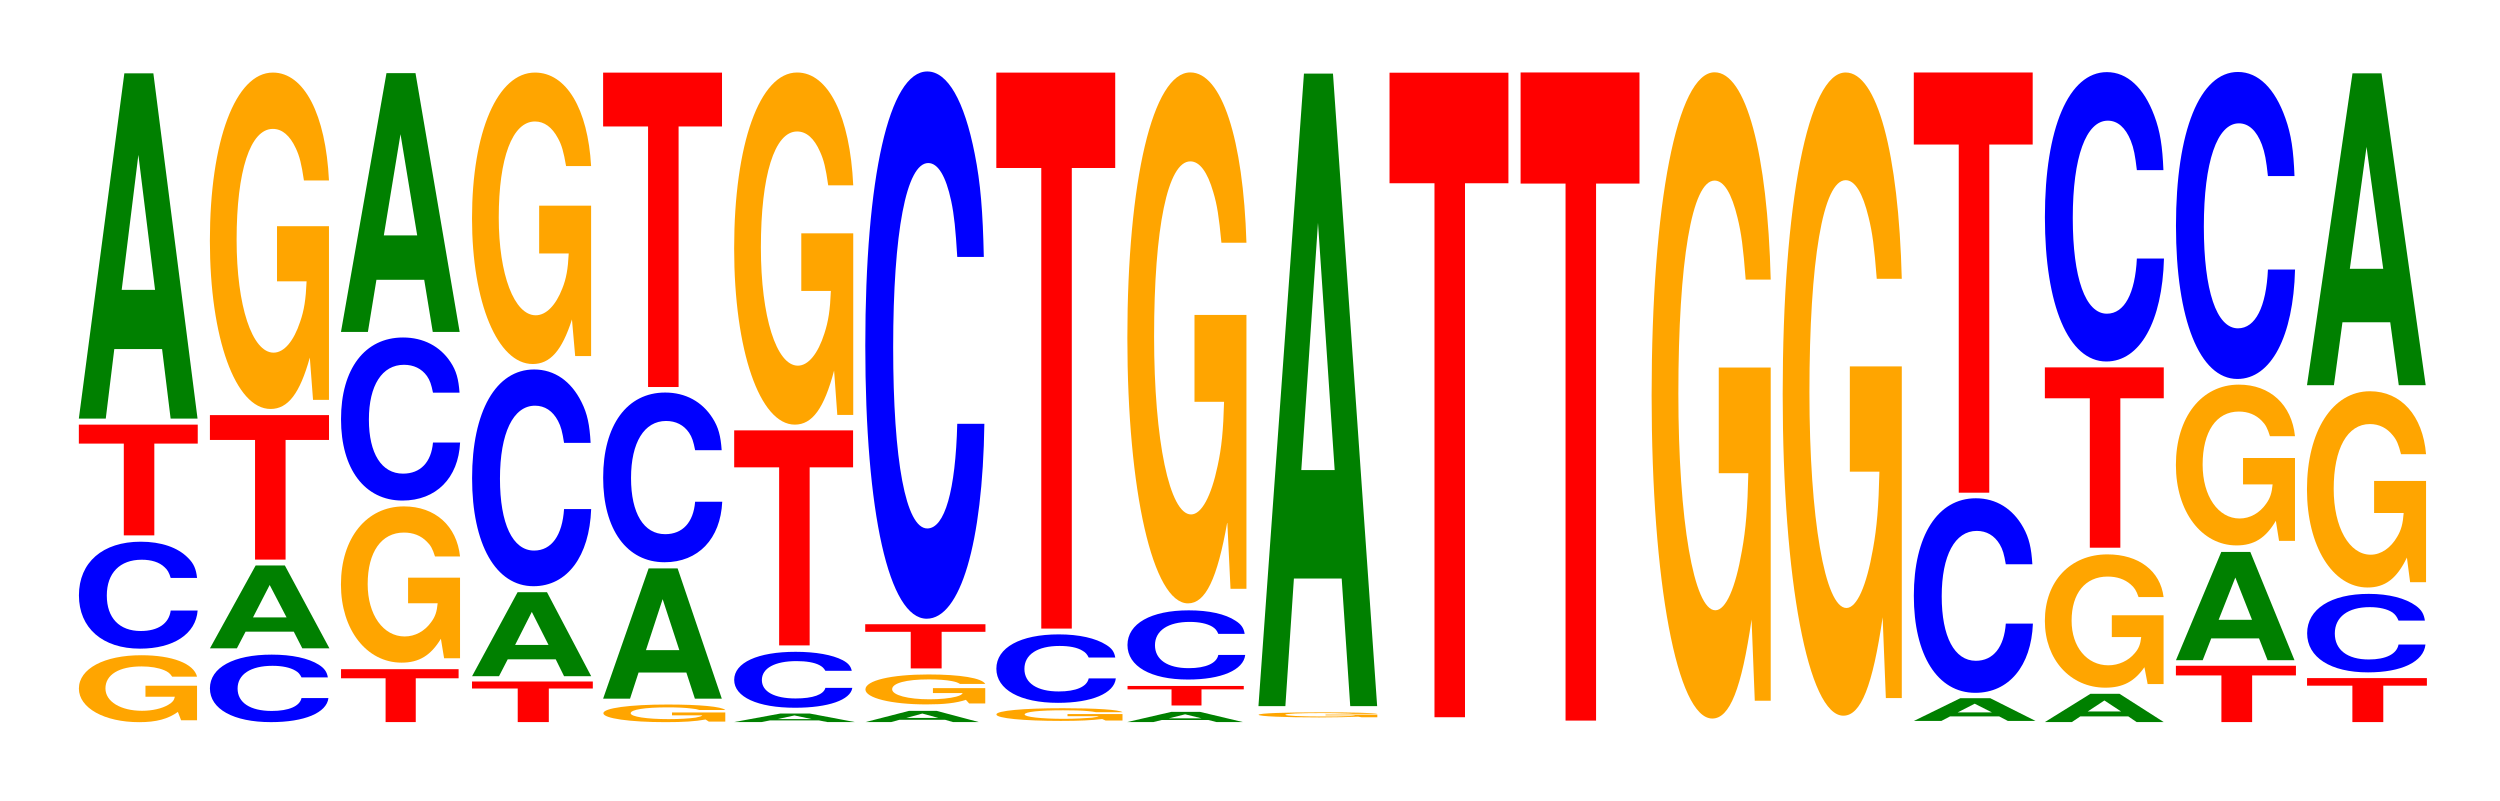 <?xml version="1.0" encoding="UTF-8"?>
<svg xmlns="http://www.w3.org/2000/svg" xmlns:xlink="http://www.w3.org/1999/xlink" width="206pt" height="66pt" viewBox="0 0 206 66" version="1.1">
<defs>
<g>
<symbol overflow="visible" id="glyph0-0">
<path style="stroke:none;" d="M 10.344 -2.828 L 6.094 -2.828 L 6.094 -1.922 L 8.516 -1.922 C 8.453 -1.625 8.312 -1.453 7.984 -1.266 C 7.469 -0.953 6.656 -0.766 5.812 -0.766 C 4.062 -0.766 2.797 -1.516 2.797 -2.609 C 2.797 -3.734 3.906 -4.422 5.766 -4.422 C 6.516 -4.422 7.156 -4.312 7.641 -4.109 C 7.938 -3.984 8.109 -3.859 8.297 -3.578 L 10.344 -3.578 C 10.078 -4.656 8.312 -5.344 5.75 -5.344 C 2.688 -5.344 0.609 -4.234 0.609 -2.594 C 0.609 -1 2.703 0.172 5.578 0.172 C 7 0.172 7.953 -0.094 8.766 -0.672 L 9.031 0.016 L 10.344 0.016 Z M 10.344 -2.828 "/>
</symbol>
<symbol overflow="visible" id="glyph1-0">
<path style="stroke:none;" d="M 10.406 -5.562 C 10.328 -6.281 10.141 -6.75 9.656 -7.219 C 8.812 -8.078 7.438 -8.547 5.766 -8.547 C 2.625 -8.547 0.672 -6.844 0.672 -4.125 C 0.672 -1.438 2.609 0.266 5.703 0.266 C 8.469 0.266 10.312 -0.953 10.453 -2.875 L 8.234 -2.875 C 8.094 -1.797 7.188 -1.188 5.766 -1.188 C 4 -1.188 2.969 -2.266 2.969 -4.109 C 2.969 -5.969 4.047 -7.062 5.844 -7.062 C 6.641 -7.062 7.297 -6.859 7.719 -6.453 C 7.969 -6.234 8.094 -6.016 8.234 -5.562 Z M 10.406 -5.562 "/>
</symbol>
<symbol overflow="visible" id="glyph2-0">
<path style="stroke:none;" d="M 6.453 -7.562 L 10.031 -7.562 L 10.031 -9.125 L 0.234 -9.125 L 0.234 -7.562 L 3.938 -7.562 L 3.938 0 L 6.453 0 Z M 6.453 -7.562 "/>
</symbol>
<symbol overflow="visible" id="glyph3-0">
<path style="stroke:none;" d="M 7.234 -5.734 L 7.938 0 L 10.156 0 L 6.516 -28.453 L 4.125 -28.453 L 0.375 0 L 2.594 0 L 3.297 -5.734 Z M 6.656 -10.609 L 3.906 -10.609 L 5.281 -21.734 Z M 6.656 -10.609 "/>
</symbol>
<symbol overflow="visible" id="glyph4-0">
<path style="stroke:none;" d="M 10.391 -3.516 C 10.312 -3.969 10.109 -4.266 9.641 -4.562 C 8.797 -5.094 7.422 -5.391 5.766 -5.391 C 2.625 -5.391 0.672 -4.328 0.672 -2.609 C 0.672 -0.906 2.609 0.172 5.703 0.172 C 8.453 0.172 10.297 -0.594 10.438 -1.812 L 8.219 -1.812 C 8.078 -1.141 7.172 -0.75 5.766 -0.75 C 3.984 -0.75 2.953 -1.438 2.953 -2.594 C 2.953 -3.766 4.031 -4.469 5.828 -4.469 C 6.625 -4.469 7.281 -4.328 7.703 -4.078 C 7.953 -3.938 8.078 -3.797 8.219 -3.516 Z M 10.391 -3.516 "/>
</symbol>
<symbol overflow="visible" id="glyph5-0">
<path style="stroke:none;" d="M 7.281 -1.375 L 7.984 0 L 10.219 0 L 6.547 -6.828 L 4.141 -6.828 L 0.375 0 L 2.594 0 L 3.312 -1.375 Z M 6.688 -2.547 L 3.922 -2.547 L 5.297 -5.219 Z M 6.688 -2.547 "/>
</symbol>
<symbol overflow="visible" id="glyph6-0">
<path style="stroke:none;" d="M 6.469 -9.859 L 10.047 -9.859 L 10.047 -11.906 L 0.234 -11.906 L 0.234 -9.859 L 3.953 -9.859 L 3.953 0 L 6.469 0 Z M 6.469 -9.859 "/>
</symbol>
<symbol overflow="visible" id="glyph7-0">
<path style="stroke:none;" d="M 10.422 -14.234 L 6.141 -14.234 L 6.141 -9.688 L 8.578 -9.688 C 8.516 -8.203 8.375 -7.297 8.047 -6.359 C 7.516 -4.75 6.719 -3.812 5.859 -3.812 C 4.094 -3.812 2.812 -7.656 2.812 -13.109 C 2.812 -18.797 3.938 -22.25 5.797 -22.25 C 6.562 -22.25 7.203 -21.703 7.688 -20.656 C 8 -20 8.156 -19.375 8.359 -18 L 10.422 -18 C 10.156 -23.453 8.375 -26.891 5.797 -26.891 C 2.719 -26.891 0.609 -21.266 0.609 -13.031 C 0.609 -5.016 2.719 0.828 5.609 0.828 C 7.047 0.828 8.016 -0.438 8.844 -3.406 L 9.109 0.078 L 10.422 0.078 Z M 10.422 -14.234 "/>
</symbol>
<symbol overflow="visible" id="glyph8-0">
<path style="stroke:none;" d="M 6.391 -3.609 L 9.922 -3.609 L 9.922 -4.359 L 0.234 -4.359 L 0.234 -3.609 L 3.906 -3.609 L 3.906 0 L 6.391 0 Z M 6.391 -3.609 "/>
</symbol>
<symbol overflow="visible" id="glyph9-0">
<path style="stroke:none;" d="M 10.422 -6.609 L 6.141 -6.609 L 6.141 -4.5 L 8.578 -4.5 C 8.516 -3.812 8.375 -3.391 8.047 -2.953 C 7.516 -2.203 6.719 -1.766 5.859 -1.766 C 4.094 -1.766 2.812 -3.547 2.812 -6.078 C 2.812 -8.719 3.938 -10.328 5.797 -10.328 C 6.562 -10.328 7.203 -10.078 7.688 -9.578 C 8 -9.281 8.156 -9 8.359 -8.359 L 10.422 -8.359 C 10.156 -10.875 8.375 -12.484 5.797 -12.484 C 2.719 -12.484 0.609 -9.875 0.609 -6.047 C 0.609 -2.328 2.719 0.391 5.609 0.391 C 7.047 0.391 8.016 -0.203 8.844 -1.578 L 9.109 0.031 L 10.422 0.031 Z M 10.422 -6.609 "/>
</symbol>
<symbol overflow="visible" id="glyph10-0">
<path style="stroke:none;" d="M 10.438 -8.484 C 10.359 -9.594 10.172 -10.297 9.688 -11.016 C 8.828 -12.312 7.453 -13.031 5.781 -13.031 C 2.641 -13.031 0.672 -10.453 0.672 -6.297 C 0.672 -2.188 2.625 0.406 5.734 0.406 C 8.5 0.406 10.344 -1.438 10.484 -4.375 L 8.25 -4.375 C 8.109 -2.75 7.219 -1.812 5.781 -1.812 C 4.016 -1.812 2.969 -3.469 2.969 -6.266 C 2.969 -9.094 4.062 -10.781 5.859 -10.781 C 6.656 -10.781 7.312 -10.469 7.75 -9.859 C 8 -9.5 8.109 -9.172 8.25 -8.484 Z M 10.438 -8.484 "/>
</symbol>
<symbol overflow="visible" id="glyph11-0">
<path style="stroke:none;" d="M 7.234 -4.297 L 7.938 0 L 10.156 0 L 6.516 -21.328 L 4.125 -21.328 L 0.375 0 L 2.594 0 L 3.297 -4.297 Z M 6.656 -7.953 L 3.906 -7.953 L 5.281 -16.297 Z M 6.656 -7.953 "/>
</symbol>
<symbol overflow="visible" id="glyph12-0">
<path style="stroke:none;" d="M 6.562 -2.766 L 10.188 -2.766 L 10.188 -3.344 L 0.234 -3.344 L 0.234 -2.766 L 4 -2.766 L 4 0 L 6.562 0 Z M 6.562 -2.766 "/>
</symbol>
<symbol overflow="visible" id="glyph13-0">
<path style="stroke:none;" d="M 7.266 -1.391 L 7.953 0 L 10.188 0 L 6.547 -6.922 L 4.125 -6.922 L 0.375 0 L 2.594 0 L 3.312 -1.391 Z M 6.672 -2.578 L 3.922 -2.578 L 5.297 -5.297 Z M 6.672 -2.578 "/>
</symbol>
<symbol overflow="visible" id="glyph14-0">
<path style="stroke:none;" d="M 10.438 -11.281 C 10.359 -12.75 10.172 -13.688 9.688 -14.641 C 8.828 -16.375 7.453 -17.328 5.781 -17.328 C 2.641 -17.328 0.672 -13.891 0.672 -8.375 C 0.672 -2.906 2.625 0.531 5.734 0.531 C 8.5 0.531 10.344 -1.922 10.484 -5.828 L 8.25 -5.828 C 8.109 -3.656 7.219 -2.406 5.781 -2.406 C 4.016 -2.406 2.969 -4.609 2.969 -8.328 C 2.969 -12.094 4.062 -14.344 5.859 -14.344 C 6.656 -14.344 7.312 -13.922 7.75 -13.094 C 8 -12.625 8.109 -12.188 8.25 -11.281 Z M 10.438 -11.281 "/>
</symbol>
<symbol overflow="visible" id="glyph15-0">
<path style="stroke:none;" d="M 10.422 -12.328 L 6.141 -12.328 L 6.141 -8.391 L 8.578 -8.391 C 8.516 -7.109 8.375 -6.312 8.047 -5.5 C 7.516 -4.125 6.719 -3.297 5.859 -3.297 C 4.094 -3.297 2.812 -6.641 2.812 -11.344 C 2.812 -16.281 3.938 -19.266 5.797 -19.266 C 6.562 -19.266 7.203 -18.797 7.688 -17.891 C 8 -17.328 8.156 -16.781 8.359 -15.594 L 10.422 -15.594 C 10.156 -20.312 8.375 -23.297 5.797 -23.297 C 2.719 -23.297 0.609 -18.422 0.609 -11.281 C 0.609 -4.344 2.719 0.719 5.609 0.719 C 7.047 0.719 8.016 -0.375 8.844 -2.953 L 9.109 0.062 L 10.422 0.062 Z M 10.422 -12.328 "/>
</symbol>
<symbol overflow="visible" id="glyph16-0">
<path style="stroke:none;" d="M 10.672 -0.75 L 6.281 -0.75 L 6.281 -0.516 L 8.781 -0.516 C 8.719 -0.438 8.562 -0.391 8.234 -0.328 C 7.688 -0.25 6.875 -0.203 6 -0.203 C 4.188 -0.203 2.875 -0.406 2.875 -0.688 C 2.875 -0.984 4.031 -1.172 5.938 -1.172 C 6.719 -1.172 7.375 -1.141 7.875 -1.078 C 8.188 -1.047 8.359 -1.016 8.547 -0.953 L 10.672 -0.953 C 10.391 -1.234 8.562 -1.406 5.922 -1.406 C 2.781 -1.406 0.625 -1.109 0.625 -0.688 C 0.625 -0.266 2.797 0.047 5.75 0.047 C 7.219 0.047 8.203 -0.016 9.047 -0.172 L 9.312 0 L 10.672 0 Z M 10.672 -0.75 "/>
</symbol>
<symbol overflow="visible" id="glyph17-0">
<path style="stroke:none;" d="M 7.234 -2.156 L 7.938 0 L 10.156 0 L 6.516 -10.734 L 4.125 -10.734 L 0.375 0 L 2.594 0 L 3.297 -2.156 Z M 6.656 -4 L 3.906 -4 L 5.281 -8.203 Z M 6.656 -4 "/>
</symbol>
<symbol overflow="visible" id="glyph18-0">
<path style="stroke:none;" d="M 10.438 -8.812 C 10.359 -9.969 10.172 -10.703 9.688 -11.453 C 8.828 -12.812 7.453 -13.562 5.781 -13.562 C 2.641 -13.562 0.672 -10.875 0.672 -6.547 C 0.672 -2.266 2.625 0.422 5.734 0.422 C 8.5 0.422 10.344 -1.5 10.484 -4.562 L 8.25 -4.562 C 8.109 -2.859 7.219 -1.891 5.781 -1.891 C 4.016 -1.891 2.969 -3.609 2.969 -6.516 C 2.969 -9.453 4.062 -11.219 5.859 -11.219 C 6.656 -11.219 7.312 -10.891 7.75 -10.25 C 8 -9.875 8.109 -9.531 8.25 -8.812 Z M 10.438 -8.812 "/>
</symbol>
<symbol overflow="visible" id="glyph19-0">
<path style="stroke:none;" d="M 6.453 -21.469 L 10.031 -21.469 L 10.031 -25.906 L 0.234 -25.906 L 0.234 -21.469 L 3.938 -21.469 L 3.938 0 L 6.453 0 Z M 6.453 -21.469 "/>
</symbol>
<symbol overflow="visible" id="glyph20-0">
<path style="stroke:none;" d="M 7.359 -0.141 L 8.078 0 L 10.344 0 L 6.625 -0.703 L 4.188 -0.703 L 0.375 0 L 2.625 0 L 3.359 -0.141 Z M 6.766 -0.25 L 3.969 -0.25 L 5.359 -0.547 Z M 6.766 -0.25 "/>
</symbol>
<symbol overflow="visible" id="glyph21-0">
<path style="stroke:none;" d="M 10.359 -2.906 C 10.281 -3.281 10.078 -3.531 9.609 -3.781 C 8.766 -4.219 7.391 -4.469 5.734 -4.469 C 2.609 -4.469 0.672 -3.578 0.672 -2.156 C 0.672 -0.75 2.594 0.141 5.688 0.141 C 8.422 0.141 10.266 -0.5 10.406 -1.5 L 8.188 -1.5 C 8.047 -0.938 7.156 -0.625 5.734 -0.625 C 3.984 -0.625 2.953 -1.188 2.953 -2.141 C 2.953 -3.125 4.031 -3.703 5.812 -3.703 C 6.609 -3.703 7.266 -3.594 7.688 -3.375 C 7.922 -3.25 8.047 -3.141 8.188 -2.906 Z M 10.359 -2.906 "/>
</symbol>
<symbol overflow="visible" id="glyph22-0">
<path style="stroke:none;" d="M 6.453 -14.672 L 10.031 -14.672 L 10.031 -17.719 L 0.234 -17.719 L 0.234 -14.672 L 3.938 -14.672 L 3.938 0 L 6.453 0 Z M 6.453 -14.672 "/>
</symbol>
<symbol overflow="visible" id="glyph23-0">
<path style="stroke:none;" d="M 10.422 -14.891 L 6.141 -14.891 L 6.141 -10.141 L 8.578 -10.141 C 8.516 -8.578 8.375 -7.641 8.047 -6.641 C 7.516 -4.969 6.719 -3.984 5.859 -3.984 C 4.094 -3.984 2.812 -8.016 2.812 -13.719 C 2.812 -19.672 3.938 -23.281 5.797 -23.281 C 6.562 -23.281 7.203 -22.719 7.688 -21.609 C 8 -20.922 8.156 -20.281 8.359 -18.844 L 10.422 -18.844 C 10.156 -24.531 8.375 -28.141 5.797 -28.141 C 2.719 -28.141 0.609 -22.266 0.609 -13.641 C 0.609 -5.234 2.719 0.875 5.609 0.875 C 7.047 0.875 8.016 -0.453 8.844 -3.578 L 9.109 0.078 L 10.422 0.078 Z M 10.422 -14.891 "/>
</symbol>
<symbol overflow="visible" id="glyph24-0">
<path style="stroke:none;" d="M 6.922 -0.188 L 7.578 0 L 9.703 0 L 6.234 -0.922 L 3.938 -0.922 L 0.359 0 L 2.469 0 L 3.156 -0.188 Z M 6.359 -0.344 L 3.734 -0.344 L 5.047 -0.703 Z M 6.359 -0.344 "/>
</symbol>
<symbol overflow="visible" id="glyph25-0">
<path style="stroke:none;" d="M 10.5 -1.266 L 6.188 -1.266 L 6.188 -0.859 L 8.641 -0.859 C 8.578 -0.734 8.438 -0.656 8.109 -0.562 C 7.578 -0.422 6.766 -0.344 5.906 -0.344 C 4.125 -0.344 2.828 -0.688 2.828 -1.172 C 2.828 -1.672 3.969 -1.984 5.844 -1.984 C 6.609 -1.984 7.266 -1.938 7.75 -1.844 C 8.062 -1.781 8.219 -1.734 8.422 -1.609 L 10.5 -1.609 C 10.234 -2.094 8.438 -2.391 5.828 -2.391 C 2.734 -2.391 0.625 -1.891 0.625 -1.156 C 0.625 -0.453 2.75 0.078 5.656 0.078 C 7.109 0.078 8.078 -0.031 8.906 -0.297 L 9.172 0 L 10.5 0 Z M 10.5 -1.266 "/>
</symbol>
<symbol overflow="visible" id="glyph26-0">
<path style="stroke:none;" d="M 6.531 -3.016 L 10.141 -3.016 L 10.141 -3.641 L 0.234 -3.641 L 0.234 -3.016 L 3.984 -3.016 L 3.984 0 L 6.531 0 Z M 6.531 -3.016 "/>
</symbol>
<symbol overflow="visible" id="glyph27-0">
<path style="stroke:none;" d="M 10.438 -28.453 C 10.359 -32.172 10.172 -34.531 9.688 -36.953 C 8.828 -41.328 7.453 -43.734 5.781 -43.734 C 2.641 -43.734 0.672 -35.062 0.672 -21.141 C 0.672 -7.312 2.625 1.359 5.734 1.359 C 8.5 1.359 10.344 -4.844 10.484 -14.703 L 8.25 -14.703 C 8.109 -9.203 7.219 -6.078 5.781 -6.078 C 4.016 -6.078 2.969 -11.625 2.969 -21.016 C 2.969 -30.516 4.062 -36.188 5.859 -36.188 C 6.656 -36.188 7.312 -35.125 7.75 -33.062 C 8 -31.875 8.109 -30.75 8.25 -28.453 Z M 10.438 -28.453 "/>
</symbol>
<symbol overflow="visible" id="glyph28-0">
<path style="stroke:none;" d="M 11.047 -0.531 L 6.516 -0.531 L 6.516 -0.359 L 9.094 -0.359 C 9.031 -0.312 8.875 -0.281 8.531 -0.234 C 7.969 -0.188 7.125 -0.141 6.219 -0.141 C 4.344 -0.141 2.984 -0.297 2.984 -0.5 C 2.984 -0.719 4.188 -0.844 6.156 -0.844 C 6.969 -0.844 7.656 -0.828 8.156 -0.781 C 8.484 -0.75 8.656 -0.734 8.859 -0.688 L 11.047 -0.688 C 10.781 -0.891 8.875 -1.016 6.141 -1.016 C 2.875 -1.016 0.656 -0.812 0.656 -0.5 C 0.656 -0.188 2.891 0.031 5.953 0.031 C 7.484 0.031 8.5 -0.016 9.375 -0.125 L 9.656 0 L 11.047 0 Z M 11.047 -0.531 "/>
</symbol>
<symbol overflow="visible" id="glyph29-0">
<path style="stroke:none;" d="M 10.469 -3.562 C 10.391 -4.016 10.203 -4.312 9.719 -4.609 C 8.859 -5.156 7.484 -5.469 5.812 -5.469 C 2.641 -5.469 0.672 -4.375 0.672 -2.641 C 0.672 -0.922 2.625 0.172 5.75 0.172 C 8.531 0.172 10.391 -0.609 10.516 -1.844 L 8.281 -1.844 C 8.141 -1.156 7.234 -0.766 5.812 -0.766 C 4.031 -0.766 2.984 -1.453 2.984 -2.625 C 2.984 -3.812 4.062 -4.516 5.875 -4.516 C 6.688 -4.516 7.344 -4.391 7.766 -4.125 C 8.016 -3.984 8.141 -3.844 8.281 -3.562 Z M 10.469 -3.562 "/>
</symbol>
<symbol overflow="visible" id="glyph30-0">
<path style="stroke:none;" d="M 6.453 -37.953 L 10.031 -37.953 L 10.031 -45.812 L 0.234 -45.812 L 0.234 -37.953 L 3.938 -37.953 L 3.938 0 L 6.453 0 Z M 6.453 -37.953 "/>
</symbol>
<symbol overflow="visible" id="glyph31-0">
<path style="stroke:none;" d="M 7.062 -0.172 L 7.734 0 L 9.906 0 L 6.359 -0.844 L 4.016 -0.844 L 0.359 0 L 2.516 0 L 3.219 -0.172 Z M 6.484 -0.312 L 3.812 -0.312 L 5.141 -0.641 Z M 6.484 -0.312 "/>
</symbol>
<symbol overflow="visible" id="glyph32-0">
<path style="stroke:none;" d="M 6.328 -1.328 L 9.812 -1.328 L 9.812 -1.609 L 0.234 -1.609 L 0.234 -1.328 L 3.859 -1.328 L 3.859 0 L 6.328 0 Z M 6.328 -1.328 "/>
</symbol>
<symbol overflow="visible" id="glyph33-0">
<path style="stroke:none;" d="M 10.328 -3.594 C 10.25 -4.078 10.047 -4.375 9.578 -4.672 C 8.734 -5.234 7.375 -5.531 5.719 -5.531 C 2.609 -5.531 0.672 -4.438 0.672 -2.672 C 0.672 -0.922 2.594 0.172 5.656 0.172 C 8.406 0.172 10.234 -0.609 10.375 -1.859 L 8.156 -1.859 C 8.031 -1.172 7.125 -0.766 5.719 -0.766 C 3.969 -0.766 2.938 -1.469 2.938 -2.656 C 2.938 -3.859 4.016 -4.578 5.797 -4.578 C 6.594 -4.578 7.234 -4.438 7.656 -4.188 C 7.906 -4.031 8.031 -3.891 8.156 -3.594 Z M 10.328 -3.594 "/>
</symbol>
<symbol overflow="visible" id="glyph34-0">
<path style="stroke:none;" d="M 10.422 -22.453 L 6.141 -22.453 L 6.141 -15.297 L 8.578 -15.297 C 8.516 -12.938 8.375 -11.516 8.047 -10.016 C 7.516 -7.5 6.719 -6.016 5.859 -6.016 C 4.094 -6.016 2.812 -12.078 2.812 -20.672 C 2.812 -29.656 3.938 -35.109 5.797 -35.109 C 6.562 -35.109 7.203 -34.25 7.688 -32.578 C 8 -31.547 8.156 -30.578 8.359 -28.406 L 10.422 -28.406 C 10.156 -37 8.375 -42.438 5.797 -42.438 C 2.719 -42.438 0.609 -33.562 0.609 -20.562 C 0.609 -7.906 2.719 1.312 5.609 1.312 C 7.047 1.312 8.016 -0.688 8.844 -5.391 L 9.109 0.109 L 10.422 0.109 Z M 10.422 -22.453 "/>
</symbol>
<symbol overflow="visible" id="glyph35-0">
<path style="stroke:none;" d="M 10.391 -0.219 L 6.125 -0.219 L 6.125 -0.156 L 8.562 -0.156 C 8.5 -0.125 8.344 -0.109 8.031 -0.094 C 7.5 -0.062 6.703 -0.062 5.844 -0.062 C 4.078 -0.062 2.812 -0.125 2.812 -0.203 C 2.812 -0.297 3.938 -0.344 5.797 -0.344 C 6.547 -0.344 7.203 -0.328 7.672 -0.312 C 7.984 -0.312 8.141 -0.297 8.344 -0.281 L 10.391 -0.281 C 10.141 -0.359 8.344 -0.406 5.781 -0.406 C 2.703 -0.406 0.609 -0.328 0.609 -0.203 C 0.609 -0.078 2.719 0.016 5.594 0.016 C 7.031 0.016 8 -0.016 8.812 -0.047 L 9.078 0 L 10.391 0 Z M 10.391 -0.219 "/>
</symbol>
<symbol overflow="visible" id="glyph36-0">
<path style="stroke:none;" d="M 7.234 -10.516 L 7.938 0 L 10.156 0 L 6.516 -52.125 L 4.125 -52.125 L 0.375 0 L 2.594 0 L 3.297 -10.516 Z M 6.656 -19.453 L 3.906 -19.453 L 5.281 -39.828 Z M 6.656 -19.453 "/>
</symbol>
<symbol overflow="visible" id="glyph37-0">
<path style="stroke:none;" d="M 6.453 -44 L 10.031 -44 L 10.031 -53.109 L 0.234 -53.109 L 0.234 -44 L 3.938 -44 L 3.938 0 L 6.453 0 Z M 6.453 -44 "/>
</symbol>
<symbol overflow="visible" id="glyph38-0">
<path style="stroke:none;" d="M 6.453 -44.25 L 10.031 -44.25 L 10.031 -53.406 L 0.234 -53.406 L 0.234 -44.25 L 3.938 -44.25 L 3.938 0 L 6.453 0 Z M 6.453 -44.25 "/>
</symbol>
<symbol overflow="visible" id="glyph39-0">
<path style="stroke:none;" d="M 10.422 -27.312 L 6.141 -27.312 L 6.141 -18.609 L 8.578 -18.609 C 8.516 -15.75 8.375 -14 8.047 -12.203 C 7.516 -9.125 6.719 -7.312 5.859 -7.312 C 4.094 -7.312 2.812 -14.703 2.812 -25.156 C 2.812 -36.094 3.938 -42.719 5.797 -42.719 C 6.562 -42.719 7.203 -41.672 7.688 -39.656 C 8 -38.391 8.156 -37.219 8.359 -34.562 L 10.422 -34.562 C 10.156 -45.016 8.375 -51.641 5.797 -51.641 C 2.719 -51.641 0.609 -40.844 0.609 -25.016 C 0.609 -9.609 2.719 1.609 5.609 1.609 C 7.047 1.609 8.016 -0.844 8.844 -6.547 L 9.109 0.141 L 10.422 0.141 Z M 10.422 -27.312 "/>
</symbol>
<symbol overflow="visible" id="glyph40-0">
<path style="stroke:none;" d="M 10.422 -27.188 L 6.141 -27.188 L 6.141 -18.516 L 8.578 -18.516 C 8.516 -15.672 8.375 -13.938 8.047 -12.141 C 7.516 -9.094 6.719 -7.281 5.859 -7.281 C 4.094 -7.281 2.812 -14.641 2.812 -25.047 C 2.812 -35.938 3.938 -42.531 5.797 -42.531 C 6.562 -42.531 7.203 -41.484 7.688 -39.469 C 8 -38.219 8.156 -37.047 8.359 -34.406 L 10.422 -34.406 C 10.156 -44.812 8.375 -51.406 5.797 -51.406 C 2.719 -51.406 0.609 -40.656 0.609 -24.906 C 0.609 -9.578 2.719 1.594 5.609 1.594 C 7.047 1.594 8.016 -0.828 8.844 -6.516 L 9.109 0.141 L 10.422 0.141 Z M 10.422 -27.188 "/>
</symbol>
<symbol overflow="visible" id="glyph41-0">
<path style="stroke:none;" d="M 7.422 -0.375 L 8.141 0 L 10.422 0 L 6.688 -1.875 L 4.219 -1.875 L 0.391 0 L 2.656 0 L 3.375 -0.375 Z M 6.828 -0.703 L 4 -0.703 L 5.406 -1.422 Z M 6.828 -0.703 "/>
</symbol>
<symbol overflow="visible" id="glyph42-0">
<path style="stroke:none;" d="M 10.438 -10.109 C 10.359 -11.438 10.172 -12.281 9.688 -13.141 C 8.828 -14.688 7.453 -15.547 5.781 -15.547 C 2.641 -15.547 0.672 -12.469 0.672 -7.516 C 0.672 -2.609 2.625 0.484 5.734 0.484 C 8.5 0.484 10.344 -1.719 10.484 -5.219 L 8.25 -5.219 C 8.109 -3.281 7.219 -2.156 5.781 -2.156 C 4.016 -2.156 2.969 -4.141 2.969 -7.469 C 2.969 -10.844 4.062 -12.859 5.859 -12.859 C 6.656 -12.859 7.312 -12.484 7.75 -11.75 C 8 -11.328 8.109 -10.938 8.25 -10.109 Z M 10.438 -10.109 "/>
</symbol>
<symbol overflow="visible" id="glyph43-0">
<path style="stroke:none;" d="M 6.453 -28.688 L 10.031 -28.688 L 10.031 -34.625 L 0.234 -34.625 L 0.234 -28.688 L 3.938 -28.688 L 3.938 0 L 6.453 0 Z M 6.453 -28.688 "/>
</symbol>
<symbol overflow="visible" id="glyph44-0">
<path style="stroke:none;" d="M 7.25 -0.469 L 7.938 0 L 10.172 0 L 6.531 -2.328 L 4.125 -2.328 L 0.375 0 L 2.594 0 L 3.297 -0.469 Z M 6.656 -0.875 L 3.906 -0.875 L 5.281 -1.781 Z M 6.656 -0.875 "/>
</symbol>
<symbol overflow="visible" id="glyph45-0">
<path style="stroke:none;" d="M 10.391 -5.641 L 6.125 -5.641 L 6.125 -3.844 L 8.547 -3.844 C 8.484 -3.25 8.344 -2.891 8.016 -2.516 C 7.5 -1.891 6.688 -1.516 5.844 -1.516 C 4.078 -1.516 2.812 -3.031 2.812 -5.188 C 2.812 -7.453 3.938 -8.828 5.781 -8.828 C 6.547 -8.828 7.188 -8.609 7.672 -8.188 C 7.984 -7.922 8.141 -7.688 8.328 -7.141 L 10.391 -7.141 C 10.125 -9.297 8.344 -10.656 5.766 -10.656 C 2.703 -10.656 0.609 -8.438 0.609 -5.172 C 0.609 -1.984 2.719 0.328 5.594 0.328 C 7.031 0.328 7.984 -0.172 8.812 -1.359 L 9.078 0.031 L 10.391 0.031 Z M 10.391 -5.641 "/>
</symbol>
<symbol overflow="visible" id="glyph46-0">
<path style="stroke:none;" d="M 6.453 -12.312 L 10.031 -12.312 L 10.031 -14.859 L 0.234 -14.859 L 0.234 -12.312 L 3.938 -12.312 L 3.938 0 L 6.453 0 Z M 6.453 -12.312 "/>
</symbol>
<symbol overflow="visible" id="glyph47-0">
<path style="stroke:none;" d="M 10.438 -15.047 C 10.359 -17 10.172 -18.25 9.688 -19.531 C 8.828 -21.844 7.453 -23.125 5.781 -23.125 C 2.641 -23.125 0.672 -18.531 0.672 -11.172 C 0.672 -3.875 2.625 0.719 5.734 0.719 C 8.5 0.719 10.344 -2.562 10.484 -7.766 L 8.25 -7.766 C 8.109 -4.875 7.219 -3.219 5.781 -3.219 C 4.016 -3.219 2.969 -6.141 2.969 -11.109 C 2.969 -16.125 4.062 -19.125 5.859 -19.125 C 6.656 -19.125 7.312 -18.562 7.75 -17.469 C 8 -16.844 8.109 -16.25 8.25 -15.047 Z M 10.438 -15.047 "/>
</symbol>
<symbol overflow="visible" id="glyph48-0">
<path style="stroke:none;" d="M 6.516 -3.844 L 10.125 -3.844 L 10.125 -4.641 L 0.234 -4.641 L 0.234 -3.844 L 3.984 -3.844 L 3.984 0 L 6.516 0 Z M 6.516 -3.844 "/>
</symbol>
<symbol overflow="visible" id="glyph49-0">
<path style="stroke:none;" d="M 7.219 -1.797 L 7.922 0 L 10.141 0 L 6.5 -8.922 L 4.109 -8.922 L 0.375 0 L 2.578 0 L 3.281 -1.797 Z M 6.641 -3.328 L 3.891 -3.328 L 5.266 -6.812 Z M 6.641 -3.328 "/>
</symbol>
<symbol overflow="visible" id="glyph50-0">
<path style="stroke:none;" d="M 10.422 -6.797 L 6.141 -6.797 L 6.141 -4.625 L 8.578 -4.625 C 8.516 -3.922 8.375 -3.484 8.047 -3.031 C 7.516 -2.266 6.719 -1.812 5.859 -1.812 C 4.094 -1.812 2.812 -3.656 2.812 -6.25 C 2.812 -8.969 3.938 -10.625 5.797 -10.625 C 6.562 -10.625 7.203 -10.359 7.688 -9.859 C 8 -9.547 8.156 -9.25 8.359 -8.594 L 10.422 -8.594 C 10.156 -11.188 8.375 -12.844 5.797 -12.844 C 2.719 -12.844 0.609 -10.156 0.609 -6.219 C 0.609 -2.391 2.719 0.406 5.609 0.406 C 7.047 0.406 8.016 -0.203 8.844 -1.625 L 9.109 0.031 L 10.422 0.031 Z M 10.422 -6.797 "/>
</symbol>
<symbol overflow="visible" id="glyph51-0">
<path style="stroke:none;" d="M 10.438 -15.953 C 10.359 -18.047 10.172 -19.375 9.688 -20.719 C 8.828 -23.172 7.453 -24.531 5.781 -24.531 C 2.641 -24.531 0.672 -19.672 0.672 -11.859 C 0.672 -4.109 2.625 0.766 5.734 0.766 C 8.5 0.766 10.344 -2.719 10.484 -8.25 L 8.25 -8.25 C 8.109 -5.172 7.219 -3.406 5.781 -3.406 C 4.016 -3.406 2.969 -6.516 2.969 -11.781 C 2.969 -17.125 4.062 -20.297 5.859 -20.297 C 6.656 -20.297 7.312 -19.703 7.75 -18.547 C 8 -17.875 8.109 -17.25 8.25 -15.953 Z M 10.438 -15.953 "/>
</symbol>
<symbol overflow="visible" id="glyph52-0">
<path style="stroke:none;" d="M 6.516 -3 L 10.109 -3 L 10.109 -3.625 L 0.234 -3.625 L 0.234 -3 L 3.969 -3 L 3.969 0 L 6.516 0 Z M 6.516 -3 "/>
</symbol>
<symbol overflow="visible" id="glyph53-0">
<path style="stroke:none;" d="M 10.375 -4.078 C 10.297 -4.609 10.109 -4.953 9.641 -5.297 C 8.781 -5.922 7.406 -6.281 5.75 -6.281 C 2.625 -6.281 0.672 -5.031 0.672 -3.031 C 0.672 -1.047 2.609 0.188 5.688 0.188 C 8.453 0.188 10.281 -0.688 10.422 -2.109 L 8.203 -2.109 C 8.062 -1.328 7.172 -0.875 5.75 -0.875 C 3.984 -0.875 2.953 -1.672 2.953 -3.016 C 2.953 -4.375 4.031 -5.188 5.828 -5.188 C 6.625 -5.188 7.281 -5.031 7.703 -4.75 C 7.938 -4.578 8.062 -4.406 8.203 -4.078 Z M 10.375 -4.078 "/>
</symbol>
<symbol overflow="visible" id="glyph54-0">
<path style="stroke:none;" d="M 10.422 -8.297 L 6.141 -8.297 L 6.141 -5.656 L 8.578 -5.656 C 8.516 -4.781 8.375 -4.25 8.047 -3.703 C 7.516 -2.781 6.719 -2.219 5.859 -2.219 C 4.094 -2.219 2.812 -4.469 2.812 -7.641 C 2.812 -10.969 3.938 -12.984 5.797 -12.984 C 6.562 -12.984 7.203 -12.656 7.688 -12.047 C 8 -11.672 8.156 -11.312 8.359 -10.5 L 10.422 -10.5 C 10.156 -13.672 8.375 -15.688 5.797 -15.688 C 2.719 -15.688 0.609 -12.406 0.609 -7.594 C 0.609 -2.922 2.719 0.484 5.609 0.484 C 7.047 0.484 8.016 -0.25 8.844 -1.984 L 9.109 0.047 L 10.422 0.047 Z M 10.422 -8.297 "/>
</symbol>
<symbol overflow="visible" id="glyph55-0">
<path style="stroke:none;" d="M 7.234 -5.188 L 7.938 0 L 10.156 0 L 6.516 -25.703 L 4.125 -25.703 L 0.375 0 L 2.594 0 L 3.297 -5.188 Z M 6.656 -9.594 L 3.906 -9.594 L 5.281 -19.641 Z M 6.656 -9.594 "/>
</symbol>
</g>
</defs>
<g id="surface1">
<g style="fill:rgb(100%,64.647%,0%);fill-opacity:1;">
  <use xlink:href="#glyph0-0" x="5.892" y="59.335"/>
</g>
<g style="fill:rgb(0%,0%,100%);fill-opacity:1;">
  <use xlink:href="#glyph1-0" x="5.832" y="53.183"/>
</g>
<g style="fill:rgb(100%,0%,0%);fill-opacity:1;">
  <use xlink:href="#glyph2-0" x="6.263" y="44.115"/>
</g>
<g style="fill:rgb(0%,50.194%,0%);fill-opacity:1;">
  <use xlink:href="#glyph3-0" x="6.121" y="34.495"/>
</g>
<g style="fill:rgb(0%,0%,100%);fill-opacity:1;">
  <use xlink:href="#glyph4-0" x="16.625" y="59.332"/>
</g>
<g style="fill:rgb(0%,50.194%,0%);fill-opacity:1;">
  <use xlink:href="#glyph5-0" x="16.925" y="53.422"/>
</g>
<g style="fill:rgb(100%,0%,0%);fill-opacity:1;">
  <use xlink:href="#glyph6-0" x="17.063" y="46.111"/>
</g>
<g style="fill:rgb(100%,64.647%,0%);fill-opacity:1;">
  <use xlink:href="#glyph7-0" x="16.685" y="32.871"/>
</g>
<g style="fill:rgb(100%,0%,0%);fill-opacity:1;">
  <use xlink:href="#glyph8-0" x="27.867" y="59.5"/>
</g>
<g style="fill:rgb(100%,64.647%,0%);fill-opacity:1;">
  <use xlink:href="#glyph9-0" x="27.485" y="54.211"/>
</g>
<g style="fill:rgb(0%,0%,100%);fill-opacity:1;">
  <use xlink:href="#glyph10-0" x="27.428" y="40.84"/>
</g>
<g style="fill:rgb(0%,50.194%,0%);fill-opacity:1;">
  <use xlink:href="#glyph11-0" x="27.721" y="27.352"/>
</g>
<g style="fill:rgb(100%,0%,0%);fill-opacity:1;">
  <use xlink:href="#glyph12-0" x="38.66" y="59.5"/>
</g>
<g style="fill:rgb(0%,50.194%,0%);fill-opacity:1;">
  <use xlink:href="#glyph13-0" x="38.525" y="55.718"/>
</g>
<g style="fill:rgb(0%,0%,100%);fill-opacity:1;">
  <use xlink:href="#glyph14-0" x="38.228" y="47.773"/>
</g>
<g style="fill:rgb(100%,64.647%,0%);fill-opacity:1;">
  <use xlink:href="#glyph15-0" x="38.285" y="29.276"/>
</g>
<g style="fill:rgb(100%,64.647%,0%);fill-opacity:1;">
  <use xlink:href="#glyph16-0" x="49.092" y="59.459"/>
</g>
<g style="fill:rgb(0%,50.194%,0%);fill-opacity:1;">
  <use xlink:href="#glyph17-0" x="49.321" y="57.572"/>
</g>
<g style="fill:rgb(0%,0%,100%);fill-opacity:1;">
  <use xlink:href="#glyph18-0" x="49.028" y="45.907"/>
</g>
<g style="fill:rgb(100%,0%,0%);fill-opacity:1;">
  <use xlink:href="#glyph19-0" x="49.463" y="31.89"/>
</g>
<g style="fill:rgb(0%,50.194%,0%);fill-opacity:1;">
  <use xlink:href="#glyph20-0" x="60.106" y="59.5"/>
</g>
<g style="fill:rgb(0%,0%,100%);fill-opacity:1;">
  <use xlink:href="#glyph21-0" x="59.825" y="58.178"/>
</g>
<g style="fill:rgb(100%,0%,0%);fill-opacity:1;">
  <use xlink:href="#glyph22-0" x="60.263" y="53.181"/>
</g>
<g style="fill:rgb(100%,64.647%,0%);fill-opacity:1;">
  <use xlink:href="#glyph23-0" x="59.885" y="34.115"/>
</g>
<g style="fill:rgb(0%,50.194%,0%);fill-opacity:1;">
  <use xlink:href="#glyph24-0" x="70.955" y="59.5"/>
</g>
<g style="fill:rgb(100%,64.647%,0%);fill-opacity:1;">
  <use xlink:href="#glyph25-0" x="70.685" y="57.966"/>
</g>
<g style="fill:rgb(100%,0%,0%);fill-opacity:1;">
  <use xlink:href="#glyph26-0" x="71.06" y="55.078"/>
</g>
<g style="fill:rgb(0%,0%,100%);fill-opacity:1;">
  <use xlink:href="#glyph27-0" x="70.628" y="49.623"/>
</g>
<g style="fill:rgb(100%,64.647%,0%);fill-opacity:1;">
  <use xlink:href="#glyph28-0" x="81.447" y="59.372"/>
</g>
<g style="fill:rgb(0%,0%,100%);fill-opacity:1;">
  <use xlink:href="#glyph29-0" x="81.428" y="57.742"/>
</g>
<g style="fill:rgb(100%,0%,0%);fill-opacity:1;">
  <use xlink:href="#glyph30-0" x="81.863" y="51.795"/>
</g>
<g style="fill:rgb(0%,50.194%,0%);fill-opacity:1;">
  <use xlink:href="#glyph31-0" x="92.513" y="59.5"/>
</g>
<g style="fill:rgb(100%,0%,0%);fill-opacity:1;">
  <use xlink:href="#glyph32-0" x="92.675" y="58.132"/>
</g>
<g style="fill:rgb(0%,0%,100%);fill-opacity:1;">
  <use xlink:href="#glyph33-0" x="92.232" y="55.823"/>
</g>
<g style="fill:rgb(100%,64.647%,0%);fill-opacity:1;">
  <use xlink:href="#glyph34-0" x="92.285" y="48.406"/>
</g>
<g style="fill:rgb(100%,64.647%,0%);fill-opacity:1;">
  <use xlink:href="#glyph35-0" x="103.1" y="59.101"/>
</g>
<g style="fill:rgb(0%,50.194%,0%);fill-opacity:1;">
  <use xlink:href="#glyph36-0" x="103.321" y="58.188"/>
</g>
<g style="fill:rgb(100%,0%,0%);fill-opacity:1;">
  <use xlink:href="#glyph37-0" x="114.263" y="59.1"/>
</g>
<g style="fill:rgb(100%,0%,0%);fill-opacity:1;">
  <use xlink:href="#glyph38-0" x="125.063" y="59.377"/>
</g>
<g style="fill:rgb(100%,64.647%,0%);fill-opacity:1;">
  <use xlink:href="#glyph39-0" x="135.485" y="57.599"/>
</g>
<g style="fill:rgb(100%,64.647%,0%);fill-opacity:1;">
  <use xlink:href="#glyph40-0" x="146.285" y="57.379"/>
</g>
<g style="fill:rgb(0%,50.194%,0%);fill-opacity:1;">
  <use xlink:href="#glyph41-0" x="157.31" y="59.407"/>
</g>
<g style="fill:rgb(0%,0%,100%);fill-opacity:1;">
  <use xlink:href="#glyph42-0" x="157.028" y="56.605"/>
</g>
<g style="fill:rgb(100%,0%,0%);fill-opacity:1;">
  <use xlink:href="#glyph43-0" x="157.463" y="40.598"/>
</g>
<g style="fill:rgb(0%,50.194%,0%);fill-opacity:1;">
  <use xlink:href="#glyph44-0" x="168.121" y="59.5"/>
</g>
<g style="fill:rgb(100%,64.647%,0%);fill-opacity:1;">
  <use xlink:href="#glyph45-0" x="167.888" y="56.337"/>
</g>
<g style="fill:rgb(100%,0%,0%);fill-opacity:1;">
  <use xlink:href="#glyph46-0" x="168.263" y="45.131"/>
</g>
<g style="fill:rgb(0%,0%,100%);fill-opacity:1;">
  <use xlink:href="#glyph47-0" x="167.828" y="29.068"/>
</g>
<g style="fill:rgb(100%,0%,0%);fill-opacity:1;">
  <use xlink:href="#glyph48-0" x="179.06" y="59.5"/>
</g>
<g style="fill:rgb(0%,50.194%,0%);fill-opacity:1;">
  <use xlink:href="#glyph49-0" x="178.925" y="54.4"/>
</g>
<g style="fill:rgb(100%,64.647%,0%);fill-opacity:1;">
  <use xlink:href="#glyph50-0" x="178.685" y="44.537"/>
</g>
<g style="fill:rgb(0%,0%,100%);fill-opacity:1;">
  <use xlink:href="#glyph51-0" x="178.628" y="30.461"/>
</g>
<g style="fill:rgb(100%,0%,0%);fill-opacity:1;">
  <use xlink:href="#glyph52-0" x="189.867" y="59.5"/>
</g>
<g style="fill:rgb(0%,0%,100%);fill-opacity:1;">
  <use xlink:href="#glyph53-0" x="189.436" y="55.216"/>
</g>
<g style="fill:rgb(100%,64.647%,0%);fill-opacity:1;">
  <use xlink:href="#glyph54-0" x="189.485" y="47.927"/>
</g>
<g style="fill:rgb(0%,50.194%,0%);fill-opacity:1;">
  <use xlink:href="#glyph55-0" x="189.721" y="31.743"/>
</g>
</g>
</svg>
